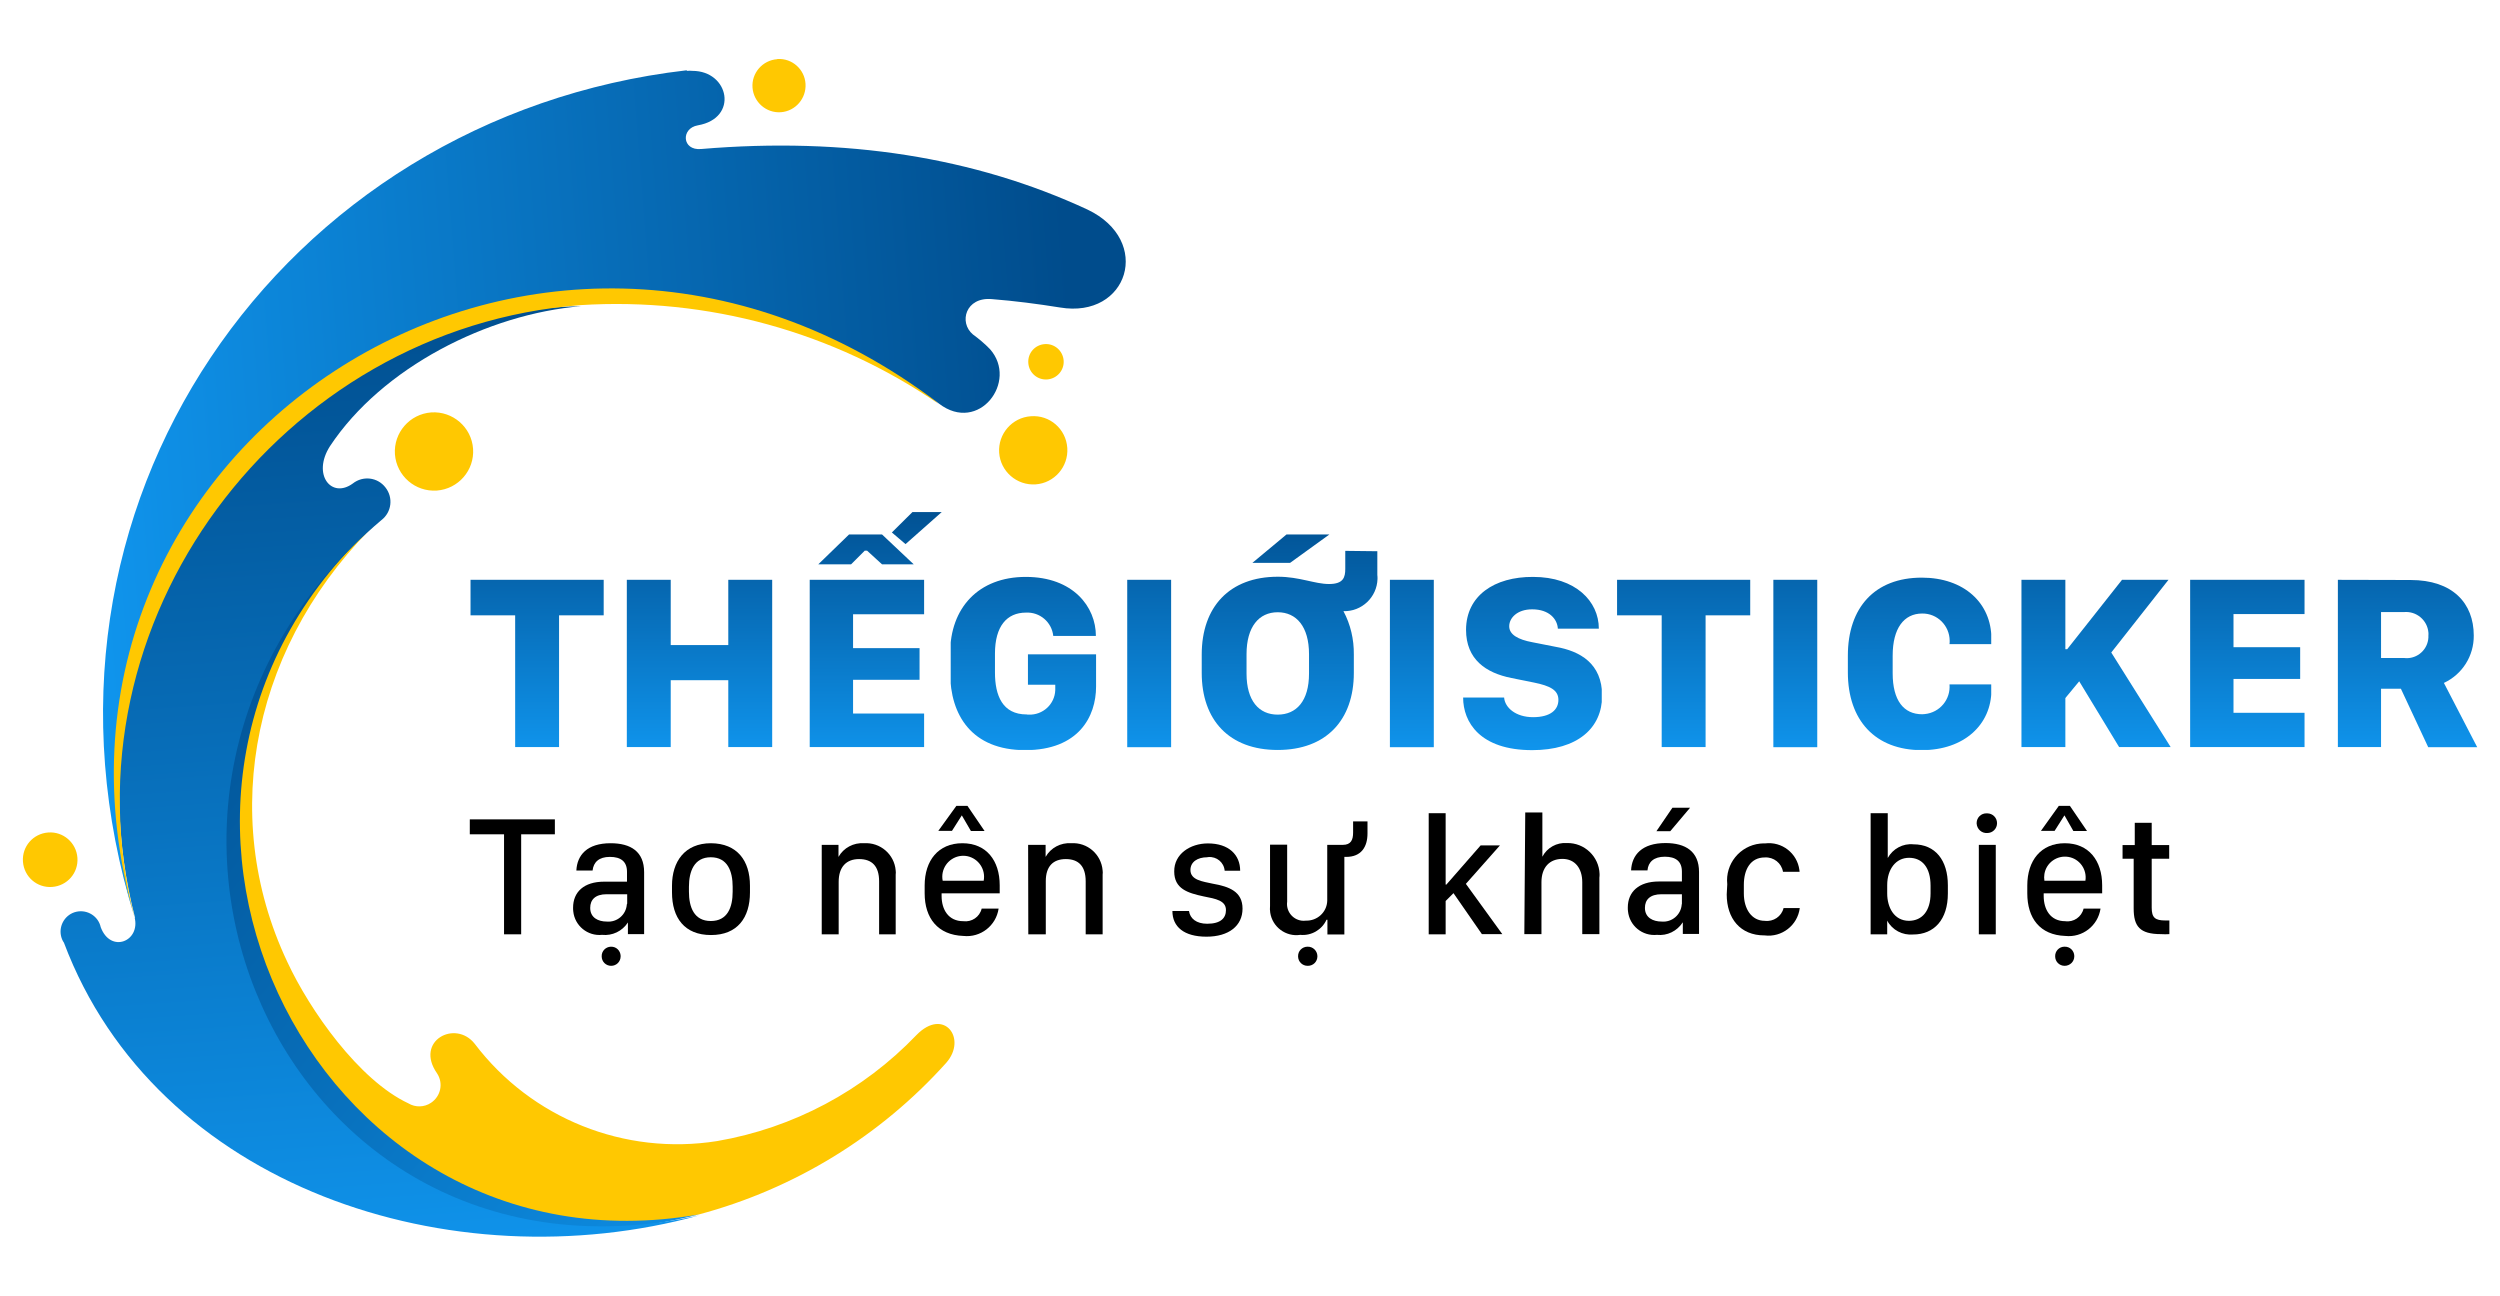 <?xml version="1.0" encoding="utf-8"?>
<!-- Generator: Adobe Illustrator 24.0.0, SVG Export Plug-In . SVG Version: 6.00 Build 0)  -->
<svg version="1.1" id="Layer_1" xmlns="http://www.w3.org/2000/svg" xmlns:xlink="http://www.w3.org/1999/xlink" x="0px" y="0px"
	 viewBox="0 0 1372.4 711.4" style="enable-background:new 0 0 1372.4 711.4;" xml:space="preserve">
<style type="text/css">
	.st0{clip-path:url(#SVGID_2_);}
	.st1{fill:url(#SVGID_3_);}
	.st2{clip-path:url(#SVGID_5_);}
	.st3{fill:url(#SVGID_6_);}
	.st4{clip-path:url(#SVGID_8_);}
	.st5{fill:url(#SVGID_9_);}
	.st6{clip-path:url(#SVGID_11_);}
	.st7{fill:url(#SVGID_12_);}
	.st8{clip-path:url(#SVGID_14_);}
	.st9{fill:url(#SVGID_15_);}
	.st10{clip-path:url(#SVGID_17_);}
	.st11{fill:url(#SVGID_18_);}
	.st12{clip-path:url(#SVGID_20_);}
	.st13{fill:url(#SVGID_21_);}
	.st14{clip-path:url(#SVGID_23_);}
	.st15{fill:url(#SVGID_24_);}
	.st16{clip-path:url(#SVGID_26_);}
	.st17{fill:url(#SVGID_27_);}
	.st18{clip-path:url(#SVGID_29_);}
	.st19{fill:url(#SVGID_30_);}
	.st20{clip-path:url(#SVGID_32_);}
	.st21{fill:url(#SVGID_33_);}
	.st22{clip-path:url(#SVGID_35_);}
	.st23{fill:url(#SVGID_36_);}
	.st24{clip-path:url(#SVGID_38_);}
	.st25{fill:url(#SVGID_39_);}
	.st26{clip-path:url(#SVGID_41_);}
	.st27{fill:url(#SVGID_42_);}
	.st28{fill-rule:evenodd;clip-rule:evenodd;fill:#FFC801;}
	.st29{clip-path:url(#SVGID_44_);}
	.st30{fill:url(#SVGID_45_);}
	.st31{clip-path:url(#SVGID_47_);}
	.st32{fill:url(#SVGID_48_);}
	.st33{clip-path:url(#SVGID_50_);}
	.st34{fill:url(#SVGID_51_);}
</style>
<title>logo</title>
<g>
	<g>
		<g>
			<defs>
				<polygon id="SVGID_1_" points="282.8,410.1 282.8,337.8 258.3,337.8 258.3,318.3 331.4,318.3 331.4,337.8 306.9,337.8 
					306.9,410.1 				"/>
			</defs>
			<clipPath id="SVGID_2_">
				<use xlink:href="#SVGID_1_"  style="overflow:visible;"/>
			</clipPath>
			<g class="st0">
				
					<linearGradient id="SVGID_3_" gradientUnits="userSpaceOnUse" x1="-2043.646" y1="-1207.486" x2="-2043.048" y2="-1207.486" gradientTransform="matrix(0 -254.63 -254.63 0 -307167.281 -519956.281)">
					<stop  offset="0" style="stop-color:#1097F0"/>
					<stop  offset="1" style="stop-color:#004C8C"/>
				</linearGradient>
				<rect x="258.3" y="318.3" class="st1" width="73.1" height="91.9"/>
			</g>
		</g>
	</g>
	<g>
		<g>
			<defs>
				<polygon id="SVGID_4_" points="399.8,410.1 399.8,373.4 368.2,373.4 368.2,410.1 344.1,410.1 344.1,318.3 368.2,318.3 
					368.2,354.1 399.8,354.1 399.8,318.3 423.9,318.3 423.9,410.1 				"/>
			</defs>
			<clipPath id="SVGID_5_">
				<use xlink:href="#SVGID_4_"  style="overflow:visible;"/>
			</clipPath>
			<g class="st2">
				
					<linearGradient id="SVGID_6_" gradientUnits="userSpaceOnUse" x1="-2043.646" y1="-1207.261" x2="-2043.048" y2="-1207.261" gradientTransform="matrix(0 -254.63 -254.63 0 -307020.938 -519956.281)">
					<stop  offset="0" style="stop-color:#1097F0"/>
					<stop  offset="1" style="stop-color:#004C8C"/>
				</linearGradient>
				<rect x="344.1" y="318.3" class="st3" width="79.8" height="91.9"/>
			</g>
		</g>
	</g>
	<g>
		<g>
			<defs>
				<path id="SVGID_7_" d="M507.3,410.1h-62.9v-91.8h62.9v18.9h-39v18.6h36.5v17.4h-36.5v18.5h39V410.1z M466.1,293.4h18.1
					l17.4,16.4h-17.4l-8.2-7.5h-1.3l-7.5,7.5h-18L466.1,293.4z M501.1,280.9h16.1l-20.1,17.8l-7.5-6.4L501.1,280.9z"/>
			</defs>
			<clipPath id="SVGID_8_">
				<use xlink:href="#SVGID_7_"  style="overflow:visible;"/>
			</clipPath>
			<g class="st4">
				
					<linearGradient id="SVGID_9_" gradientUnits="userSpaceOnUse" x1="-2043.66" y1="-1207.015" x2="-2043.062" y2="-1207.015" gradientTransform="matrix(0 -254.63 -254.63 0 -306861.469 -519955.719)">
					<stop  offset="0" style="stop-color:#1097F0"/>
					<stop  offset="1" style="stop-color:#004C8C"/>
				</linearGradient>
				<rect x="444.5" y="281.1" class="st5" width="72.7" height="129"/>
			</g>
		</g>
	</g>
	<g>
		<g>
			<defs>
				<path id="SVGID_10_" d="M521.6,358.5v10.8c0,23.3,11.9,42.5,41.2,42.5s38.9-18.4,38.9-34.9v-17.7h-37.4v16.7h15v3
					c-0.3,7.7-6.8,13.7-14.6,13.4c-0.4,0-0.7,0-1.1-0.1c-13.3,0-17.4-10.4-17.4-23v-10.4c0-15,6.5-22.5,17-22.5
					c7.6-0.4,14.2,5.2,15,12.8h23.4c0-16-12.5-32.4-38.5-32.4C537.1,316.7,521.6,333.8,521.6,358.5"/>
			</defs>
			<clipPath id="SVGID_11_">
				<use xlink:href="#SVGID_10_"  style="overflow:visible;"/>
			</clipPath>
			<g class="st6">
				
					<linearGradient id="SVGID_12_" gradientUnits="userSpaceOnUse" x1="-2043.644" y1="-1206.812" x2="-2043.046" y2="-1206.812" gradientTransform="matrix(0 -254.63 -254.63 0 -306728.594 -519956.344)">
					<stop  offset="0" style="stop-color:#1097F0"/>
					<stop  offset="1" style="stop-color:#004C8C"/>
				</linearGradient>
				<rect x="521.9" y="316.6" class="st7" width="80.1" height="95.1"/>
			</g>
		</g>
	</g>
	<g>
		<g>
			<defs>
				<rect id="SVGID_13_" x="618.8" y="318.3" width="24.1" height="91.9"/>
			</defs>
			<clipPath id="SVGID_14_">
				<use xlink:href="#SVGID_13_"  style="overflow:visible;"/>
			</clipPath>
			<g class="st8">
				
					<linearGradient id="SVGID_15_" gradientUnits="userSpaceOnUse" x1="-2043.646" y1="-1206.639" x2="-2043.048" y2="-1206.639" gradientTransform="matrix(0 -254.63 -254.63 0 -306615.781 -519956.281)">
					<stop  offset="0" style="stop-color:#1097F0"/>
					<stop  offset="1" style="stop-color:#004C8C"/>
				</linearGradient>
				<rect x="618.8" y="318.3" class="st9" width="24.1" height="91.9"/>
			</g>
		</g>
	</g>
	<g>
		<g>
			<defs>
				<path id="SVGID_16_" d="M684.3,369.8v-10.7c0-15,6.8-23,17.1-23s17.2,7.9,17.2,23v10.7c0,15-6.9,22.5-17.2,22.5
					S684.3,384.7,684.3,369.8 M738.5,302.4v9.9c0,4.6-1,8.3-8.9,8.3s-16.2-4-28.1-4c-26.6,0-41.8,16.6-41.8,42.7v10.1
					c0,25.8,15,42.3,41.7,42.3s41.8-16.5,41.8-42.3v-10.1c0.1-8.3-1.8-16.5-5.7-23.8l0,0c10,0.3,18.4-7.6,18.7-17.7
					c0-0.7,0-1.5-0.1-2.2v-13L738.5,302.4z M706.6,293.1L687.5,309h20.7l22-15.9H706.6z"/>
			</defs>
			<clipPath id="SVGID_17_">
				<use xlink:href="#SVGID_16_"  style="overflow:visible;"/>
			</clipPath>
			<g class="st10">
				
					<linearGradient id="SVGID_18_" gradientUnits="userSpaceOnUse" x1="-2043.672" y1="-1206.444" x2="-2043.074" y2="-1206.444" gradientTransform="matrix(0 -254.63 -254.63 0 -306488.875 -519955.281)">
					<stop  offset="0" style="stop-color:#1097F0"/>
					<stop  offset="1" style="stop-color:#004C8C"/>
				</linearGradient>
				<rect x="659.7" y="293.4" class="st11" width="96.6" height="118.4"/>
			</g>
		</g>
	</g>
	<g>
		<g>
			<defs>
				<rect id="SVGID_19_" x="763" y="318.3" width="24.1" height="91.9"/>
			</defs>
			<clipPath id="SVGID_20_">
				<use xlink:href="#SVGID_19_"  style="overflow:visible;"/>
			</clipPath>
			<g class="st12">
				
					<linearGradient id="SVGID_21_" gradientUnits="userSpaceOnUse" x1="-2043.646" y1="-1206.275" x2="-2043.048" y2="-1206.275" gradientTransform="matrix(0 -254.63 -254.63 0 -306378.781 -519956.281)">
					<stop  offset="0" style="stop-color:#1097F0"/>
					<stop  offset="1" style="stop-color:#004C8C"/>
				</linearGradient>
				<rect x="763" y="318.3" class="st13" width="24.1" height="91.9"/>
			</g>
		</g>
	</g>
	<g>
		<g>
			<defs>
				<path id="SVGID_22_" d="M804.8,345.7c0,16.3,10.9,23.7,24.9,26.5l12.4,2.5c8.8,1.8,13.4,4.1,13.4,9.5s-4.3,9.5-13.9,9.5
					c-9.6,0-15.5-5.3-15.9-10.8h-22.5c0,13.5,9.2,28.9,37.9,28.9c24.9,0,38.4-12.1,38.4-29.9s-12.3-24.5-25.4-26.8l-12.7-2.5
					c-8.2-1.5-12.9-4.3-12.9-8.8s4.3-9.3,12.6-9.3c9.4,0,13.8,5.4,14.1,10.6h22.5c0-15-12.8-28.4-36.1-28.4
					C820.3,316.6,804.9,327,804.8,345.7"/>
			</defs>
			<clipPath id="SVGID_23_">
				<use xlink:href="#SVGID_22_"  style="overflow:visible;"/>
			</clipPath>
			<g class="st14">
				
					<linearGradient id="SVGID_24_" gradientUnits="userSpaceOnUse" x1="-2043.64" y1="-1206.108" x2="-2043.042" y2="-1206.108" gradientTransform="matrix(0 -254.63 -254.63 0 -306270.25 -519956.531)">
					<stop  offset="0" style="stop-color:#1097F0"/>
					<stop  offset="1" style="stop-color:#004C8C"/>
				</linearGradient>
				<rect x="803" y="316.6" class="st15" width="76.3" height="95.2"/>
			</g>
		</g>
	</g>
	<g>
		<g>
			<defs>
				<polygon id="SVGID_25_" points="887.7,318.3 887.7,337.8 912.2,337.8 912.2,410.1 936.3,410.1 936.3,337.8 960.8,337.8 
					960.8,318.3 				"/>
			</defs>
			<clipPath id="SVGID_26_">
				<use xlink:href="#SVGID_25_"  style="overflow:visible;"/>
			</clipPath>
			<g class="st16">
				
					<linearGradient id="SVGID_27_" gradientUnits="userSpaceOnUse" x1="-2043.646" y1="-1205.899" x2="-2043.048" y2="-1205.899" gradientTransform="matrix(0 -254.63 -254.63 0 -306133.938 -519956.281)">
					<stop  offset="0" style="stop-color:#1097F0"/>
					<stop  offset="1" style="stop-color:#004C8C"/>
				</linearGradient>
				<rect x="887.7" y="318.3" class="st17" width="73.1" height="91.9"/>
			</g>
		</g>
	</g>
	<g>
		<g>
			<defs>
				<rect id="SVGID_28_" x="973.5" y="318.3" width="24.1" height="91.9"/>
			</defs>
			<clipPath id="SVGID_29_">
				<use xlink:href="#SVGID_28_"  style="overflow:visible;"/>
			</clipPath>
			<g class="st18">
				
					<linearGradient id="SVGID_30_" gradientUnits="userSpaceOnUse" x1="-2043.646" y1="-1205.745" x2="-2043.048" y2="-1205.745" gradientTransform="matrix(0 -254.63 -254.63 0 -306033.281 -519956.281)">
					<stop  offset="0" style="stop-color:#1097F0"/>
					<stop  offset="1" style="stop-color:#004C8C"/>
				</linearGradient>
				<rect x="973.5" y="318.3" class="st19" width="24.1" height="91.9"/>
			</g>
		</g>
	</g>
	<g>
		<g>
			<defs>
				<path id="SVGID_31_" d="M1014.4,359.4v9.7c0,26.3,15,42.7,40.6,42.7c23.3,0,38.2-14.1,38.2-33v-3.1h-23
					c0.7,8.2-5.3,15.5-13.6,16.3c-0.5,0-0.9,0.1-1.4,0.1c-10.1,0-16.2-7.5-16.2-22.5v-9.7c0-15,6.2-23.1,16.2-23.1
					c8.3-0.1,15,6.6,15.1,14.9c0,0.6,0,1.3-0.1,1.9h23v-3c0-19.5-15-33.5-38.2-33.5c-25.9,0-40.6,16.5-40.6,42.8"/>
			</defs>
			<clipPath id="SVGID_32_">
				<use xlink:href="#SVGID_31_"  style="overflow:visible;"/>
			</clipPath>
			<g class="st20">
				
					<linearGradient id="SVGID_33_" gradientUnits="userSpaceOnUse" x1="-2043.644" y1="-1205.572" x2="-2043.046" y2="-1205.572" gradientTransform="matrix(0 -254.63 -254.63 0 -305921.094 -519956.344)">
					<stop  offset="0" style="stop-color:#1097F0"/>
					<stop  offset="1" style="stop-color:#004C8C"/>
				</linearGradient>
				<rect x="1014.4" y="316.6" class="st21" width="78.7" height="95.1"/>
			</g>
		</g>
	</g>
	<g>
		<g>
			<defs>
				<polygon id="SVGID_34_" points="1164.9,318.3 1134.8,356.4 1133.8,356.4 1133.8,318.3 1109.7,318.3 1109.7,410.1 1133.8,410.1 
					1133.8,383.2 1141.4,374 1163.3,410.1 1191.6,410.1 1159,358.2 1190.4,318.3 				"/>
			</defs>
			<clipPath id="SVGID_35_">
				<use xlink:href="#SVGID_34_"  style="overflow:visible;"/>
			</clipPath>
			<g class="st22">
				
					<linearGradient id="SVGID_36_" gradientUnits="userSpaceOnUse" x1="-2043.646" y1="-1205.329" x2="-2043.048" y2="-1205.329" gradientTransform="matrix(0 -254.63 -254.63 0 -305762.281 -519956.281)">
					<stop  offset="0" style="stop-color:#1097F0"/>
					<stop  offset="1" style="stop-color:#004C8C"/>
				</linearGradient>
				<rect x="1109.7" y="318.3" class="st23" width="81.9" height="91.9"/>
			</g>
		</g>
	</g>
	<g>
		<g>
			<defs>
				<polygon id="SVGID_37_" points="1202.3,318.3 1202.3,410.1 1265.1,410.1 1265.1,391.3 1226.1,391.3 1226.1,372.7 1262.7,372.7 
					1262.7,355.3 1226.1,355.3 1226.1,337.1 1265.1,337.1 1265.1,318.3 				"/>
			</defs>
			<clipPath id="SVGID_38_">
				<use xlink:href="#SVGID_37_"  style="overflow:visible;"/>
			</clipPath>
			<g class="st24">
				
					<linearGradient id="SVGID_39_" gradientUnits="userSpaceOnUse" x1="-2043.646" y1="-1205.119" x2="-2043.048" y2="-1205.119" gradientTransform="matrix(0 -254.63 -254.63 0 -305625.781 -519956.281)">
					<stop  offset="0" style="stop-color:#1097F0"/>
					<stop  offset="1" style="stop-color:#004C8C"/>
				</linearGradient>
				<rect x="1202.3" y="318.3" class="st25" width="62.9" height="91.9"/>
			</g>
		</g>
	</g>
	<g>
		<g>
			<defs>
				<path id="SVGID_40_" d="M1307.1,336h12.6c6.8-0.6,12.8,4.4,13.4,11.2c0,0.5,0.1,1.1,0,1.6c0.3,6.6-4.8,12.2-11.4,12.5
					c-0.7,0-1.4,0-2.1-0.1h-12.5V336z M1283.4,318.3v91.8h23.7v-32h10.9l15,32.1h26.9l-18.3-35.3c10.1-4.7,16.5-14.8,16.4-26
					c0-17.8-11.6-30.5-34.7-30.5L1283.4,318.3z"/>
			</defs>
			<clipPath id="SVGID_41_">
				<use xlink:href="#SVGID_40_"  style="overflow:visible;"/>
			</clipPath>
			<g class="st26">
				
					<linearGradient id="SVGID_42_" gradientUnits="userSpaceOnUse" x1="-2043.646" y1="-1204.898" x2="-2043.048" y2="-1204.898" gradientTransform="matrix(0 -254.63 -254.63 0 -305481.438 -519956.281)">
					<stop  offset="0" style="stop-color:#1097F0"/>
					<stop  offset="1" style="stop-color:#004C8C"/>
				</linearGradient>
				<rect x="1283.4" y="318.3" class="st27" width="76.5" height="91.9"/>
			</g>
		</g>
	</g>
	<path d="M276.7,512.9V458h-18.8v-8.2h46.7v8.2h-18.5v54.9H276.7z"/>
	<path d="M330.5,513.2c-7.9,0.8-15-5-15.8-12.9c-0.1-0.7-0.1-1.4-0.1-2c0-8.6,5.9-14.3,17.1-14.3h12.5v-5.4c0-5.7-3.4-8.2-9.4-8.2
		s-9,2.9-9.5,7.5h-8.9c0.4-8.5,5.9-15,18.8-15c11.1,0,18.4,4.6,18.4,15.9v34h-8.9v-6.4l0,0C341.6,511.2,336.1,513.8,330.5,513.2z
		 M344.3,496v-5.1H333c-6.2,0-9,3-9,7.5c0,5.4,4.4,7.5,9.1,7.5c5.6,0.5,10.6-3.7,11-9.4C344.2,496.3,344.3,496.1,344.3,496z
		 M335.4,519.7c2.9-0.1,5.2,2.2,5.3,5c0,0.1,0,0.2,0,0.3c0,2.9-2.3,5.2-5.2,5.2c-2.9,0-5.2-2.3-5.2-5.2c-0.1-2.9,2.2-5.2,5-5.3
		C335.2,519.7,335.3,519.7,335.4,519.7z"/>
	<path d="M411.7,486.2v3.7c0,13.9-6.9,23.4-21.4,23.4s-21.4-9.4-21.4-23.4v-3.7c0-13.2,7-23.3,21.4-23.3
		C404.7,463,411.7,472.5,411.7,486.2z M378.2,486.8v2.7c0,8.5,2.8,16.1,12,16.1s12-7.5,12-16.1v-2.7c0-8.5-2.8-16.2-12-16.2
		C381.1,470.6,378.2,478.3,378.2,486.8z"/>
	<path d="M451.1,463.8h9.2v6.6l0,0c2.8-5,8.3-7.9,14-7.5c8.9-0.6,16.7,6.1,17.4,15c0.1,0.7,0.1,1.4,0,2.2v32.8h-9.1v-29.1
		c0-8.4-4-12.2-11-12.2s-11.2,4.3-11.2,12.5v28.8h-9.3V463.8z"/>
	<path d="M507.6,490.4v-4.3c0-13.7,7.5-23.2,20.7-23.2s20.5,9.5,20.5,23.1v4.4h-31.9v1.4c0,7.5,3.7,13.9,11.9,13.9
		c4.6,0.6,9-2.3,10.1-6.9h9.3c-1.4,9.4-9.9,16-19.3,15C514.8,513.3,507.6,504,507.6,490.4z M525,442.4h6.1l9.4,13.8H533l-5-8.6l0,0
		l-5.4,8.5h-7.5L525,442.4z M540,483.5L540,483.5c1.2-6.2-2.8-12.2-9-13.5c-6.2-1.2-12.2,2.8-13.5,9c-0.3,1.5-0.3,3,0,4.5l0,0H540z"
		/>
	<path d="M564.4,463.8h9.6v6.6l0,0c2.8-5,8.3-7.9,14-7.5c8.9-0.6,16.6,6.1,17.3,15c0.1,0.7,0.1,1.5,0,2.2v32.8H596v-29.1
		c0-8.4-4-12.2-10.9-12.2s-11,3.9-11,12.1v29.2h-9.6L564.4,463.8L564.4,463.8z"/>
	<path d="M663.1,463c11.5,0,17.7,6.3,17.7,15h-8.5c-0.4-4.6-4.4-7.9-9-7.5c-0.2,0-0.3,0-0.5,0.1c-5.5,0-9.3,2.6-9.3,7
		c0,5.6,6.8,6.3,12.2,7.5c9.1,1.6,16.4,4.3,16.4,13.7s-7.5,15.4-19.8,15.4s-18.7-5.4-18.7-14.1h9.1c0.6,4.1,4,7,10,7
		c7.5,0,10.3-3.2,10.3-7.5c0-5.2-5.5-6.2-12.2-7.5c-8.9-1.9-16.2-4.2-16.2-13.7C644.5,468.8,653.4,463,663.1,463z"/>
	<path d="M713.8,513.2c-7.9,1.2-15.3-4.3-16.5-12.2c-0.2-1.2-0.2-2.5-0.1-3.7v-33.6h9.4V495c-0.7,5,2.8,9.7,7.9,10.4
		c0.8,0.1,1.5,0.1,2.3,0c6.3,0.2,11.6-4.6,11.8-10.9c0-0.1,0-0.2,0-0.2v-30.5h8.5c4.6,0,5.7-2.8,5.7-6.8v-6.1h7.9v6.6
		c0,7.5-3.5,12.9-11.7,12.9h-1V513h-9.3v-8.1h-0.5C725.7,510.4,719.9,513.8,713.8,513.2z M717.8,519.7c2.9-0.1,5.3,2.2,5.4,5.1
		c0,0.1,0,0.2,0,0.2c0,2.9-2.3,5.2-5.2,5.2c-0.1,0-0.2,0-0.2,0c-2.8,0-5.1-2.2-5.2-5c0-0.1,0-0.1,0-0.2c-0.1-2.9,2.2-5.2,5-5.3
		C717.7,519.7,717.8,519.7,717.8,519.7z"/>
	<path d="M793.6,512.9h-9.3v-66.5h9.3v39.2h0.4l18.8-21.5h10.6l-18.7,21.1l20,27.6h-11.2l-15.6-22.5l-4.3,4.3V512.9z"/>
	<path d="M837.3,446h9.4v24.3l0,0c2.6-5,7.9-7.9,13.5-7.5c9.6-0.2,17.6,7.4,17.9,17c0,0.7,0,1.4-0.1,2v31h-9.4v-28.5
		c0-7.5-3.9-12.8-10.9-12.8s-11.5,4.6-11.5,12.8v28.5h-9.4L837.3,446z"/>
	<path d="M909.6,513.2c-8,0.8-15.1-5-15.9-13c-0.1-0.6-0.1-1.3-0.1-2c0-8.6,6-14.3,17.1-14.3h12.6v-5.4c0-5.7-3.4-8.2-9.4-8.2
		s-9.1,2.9-9.5,7.5h-9c0.4-8.5,6-15,18.9-15c11,0,18.4,4.6,18.4,15.9v34h-8.9v-6.4l0,0C920.6,511.2,915.2,513.8,909.6,513.2z
		 M923.3,496v-5.1h-11.2c-6.3,0-9.1,3-9.1,7.5c0,5.4,4.5,7.5,9.2,7.5c5.6,0.5,10.6-3.7,11-9.4C923.3,496.3,923.3,496.1,923.3,496z
		 M909.3,456.3l8.8-12.9h9.7l-10.9,12.9H909.3z"/>
	<path d="M948.2,485.4c-1.2-11.1,6.9-21.1,18-22.3c0.9-0.1,1.8-0.1,2.7-0.1c9.3-1.2,17.7,5.4,18.9,14.6c0,0.3,0.1,0.7,0.1,1h-9.1
		c-0.8-4.8-5.1-8.2-10-7.9c-7.9,0-11.5,6.7-11.5,15v4.8c0,8.4,4.2,15,11.5,15c4.7,0.6,9.2-2.4,10.3-7h8.9c-1.2,9.5-9.9,16.2-19.3,15
		c0,0,0,0-0.1,0c-13.3,0-20.7-9.3-20.7-22.5L948.2,485.4z"/>
	<path d="M1036,505.4L1036,505.4v7.5h-9.1v-66.5h9.4V471l0,0c2.8-5.1,8.4-8.1,14.1-7.5c12.1,0,18.9,8.8,18.9,22.5v4.5
		c0,14.3-7.5,22.5-19.1,22.5C1044.4,513.5,1038.8,510.6,1036,505.4z M1059.8,490.4v-4.2c0-9.9-4.5-15.3-11.8-15.3s-12,6.3-12,15v4.6
		c0,7.5,3.7,15,12,15C1055.1,505.4,1059.8,500.2,1059.8,490.4L1059.8,490.4z"/>
	<path d="M1090.9,446.5c3,0,5.4,2.4,5.4,5.4s-2.4,5.4-5.4,5.4c-3,0.2-5.6-2.1-5.8-5.2c0-0.1,0-0.2,0-0.3c0-3,2.5-5.4,5.5-5.3
		C1090.7,446.5,1090.8,446.5,1090.9,446.5z M1086.3,463.8h9.3v49.1h-9.3V463.8z"/>
	<path d="M1112.9,490.4v-4.3c0-13.7,7.5-23.2,20.6-23.2s20.5,9.5,20.5,23.1v4.4h-32.1v1.4c0,7.5,3.7,13.9,11.8,13.9
		c4.6,0.7,9-2.3,10.1-6.9h9.3c-1.4,9.4-9.9,16-19.3,15C1119.8,513.3,1112.9,504,1112.9,490.4z M1130.2,442.4h6.1l9.4,13.8h-7.5
		l-4.9-8.6l0,0l-5.4,8.5h-7.5L1130.2,442.4z M1144.8,483.5L1144.8,483.5c1-6.2-3.2-12.1-9.4-13.1c-6.2-1-12.1,3.2-13.1,9.4
		c-0.2,1.2-0.2,2.5,0,3.7l0,0H1144.8z M1133.4,519.7c2.9-0.1,5.2,2.2,5.3,5c0,0.1,0,0.2,0,0.3c0,2.9-2.4,5.2-5.3,5.2
		s-5.2-2.3-5.2-5.2c-0.1-2.8,2.1-5.2,4.9-5.3H1133.4z"/>
	<path d="M1172,451.7h9.2v12.2h9.6v7.5h-9.6v26.9c0,5.5,1.9,7,7.5,7h2.2v7.5c-1.5,0.1-3,0.1-4.6,0c-11.7,0-15-4.3-15-14.1v-27.3
		h-6.1v-7.5h6.7v-12.2H1172z"/>
	<path class="st28" d="M209.1,285C37,427.8,140.1,715.3,383.6,666.7c52.4-14,99.6-42.9,135.8-83.2c11.8-13.3-1.2-30.8-16.3-15.3
		c-29.3,30.6-67.6,51-109.4,58.2c-50.8,8.1-102-12.4-133.1-53.4c-10.6-13.5-33.1-1.6-20.7,16.2c3.6,5.4,2.1,12.6-3.3,16.2
		c-3.7,2.5-8.6,2.6-12.4,0.3C197,593,170,554.5,157.7,528c-38.4-81.3-18.6-176.9,51.4-243.2"/>
	<g>
		<g>
			<defs>
				<path id="SVGID_43_" d="M128.6,587.7c29.9,41.6,120.1,113.1,255,79C168.4,704.1,41,432.5,209.1,285
					C91.6,365.2,65.7,502,128.6,588"/>
			</defs>
			<clipPath id="SVGID_44_">
				<use xlink:href="#SVGID_43_"  style="overflow:visible;"/>
			</clipPath>
			<g class="st29">
				
					<linearGradient id="SVGID_45_" gradientUnits="userSpaceOnUse" x1="-2037.523" y1="-1200.599" x2="-2036.925" y2="-1200.599" gradientTransform="matrix(-670.281 -550.771 -550.771 670.281 -2026518 -316779.281)">
					<stop  offset="0" style="stop-color:#1097F0"/>
					<stop  offset="1" style="stop-color:#004C8C"/>
				</linearGradient>
				<polygon class="st30" points="-164.9,535.6 179.1,117 589.4,454.2 245.5,872.7 				"/>
			</g>
		</g>
	</g>
	<g>
		<g>
			<defs>
				<path id="SVGID_46_" d="M73.9,503.6c3.3,13.2-13.2,19.9-18.6,5.4c-1.3-6-7.3-9.8-13.3-8.5s-9.8,7.3-8.5,13.3
					c0.3,1.3,0.8,2.6,1.6,3.7c50.5,134.2,212.7,187.1,348.8,149.7C153.7,717.9,31.3,435.9,209.4,285.5c5.6-4.3,6.6-12.3,2.2-17.9
					c-4.3-5.6-12.3-6.6-17.9-2.2l0,0c-11.7,8.6-22.5-4.8-12.6-20.4c28.7-43.4,86.9-72.7,137.9-76.9C153.6,170.3,30.9,337,74.2,504.1
					"/>
			</defs>
			<clipPath id="SVGID_47_">
				<use xlink:href="#SVGID_46_"  style="overflow:visible;"/>
			</clipPath>
			<g class="st31">
				
					<linearGradient id="SVGID_48_" gradientUnits="userSpaceOnUse" x1="-2037.426" y1="-1203.15" x2="-2036.752" y2="-1203.15" gradientTransform="matrix(-60.776 -852.035 -852.035 60.776 -1148726.25 -1662114)">
					<stop  offset="0" style="stop-color:#1097F0"/>
					<stop  offset="1" style="stop-color:#004C8C"/>
				</linearGradient>
				<polygon class="st32" points="-10.1,170.3 381.8,142.4 422.6,715 30.8,742.9 				"/>
			</g>
		</g>
	</g>
	<path class="st28" d="M73.9,503.6C32.5,341.3,154.2,180,318.7,167.5c69.7-4.4,138.8,14.6,196.4,54.1
		C282.1-3.2-17.2,193.8,73.9,503.6"/>
	<g>
		<g>
			<defs>
				<path id="SVGID_49_" d="M376.8,38.6c-222.3,25.8-373,239.5-302.9,465C1,249.1,292.5,52.2,515.5,221.6
					c21.8,16.7,43.6-12.2,28-29.9c-2.9-3-6.1-5.7-9.4-8.1c-7.9-6.6-4-20.7,10.4-19.4c12.6,1,24.9,2.6,37.4,4.6
					c37.4,6.3,51.1-36.7,15-53.8c-61.9-28.7-132.5-39.9-212-33.2c-10.6,1-11.2-11.4-1.8-13c22.5-3.9,17.2-29.9-3-29.9
					c-0.9-0.1-1.9-0.1-2.8,0"/>
			</defs>
			<clipPath id="SVGID_50_">
				<use xlink:href="#SVGID_49_"  style="overflow:visible;"/>
			</clipPath>
			<g class="st33">
				
					<linearGradient id="SVGID_51_" gradientUnits="userSpaceOnUse" x1="-2033.218" y1="-1204.101" x2="-2032.619" y2="-1204.101" gradientTransform="matrix(947.393 -67.578 -67.578 -947.393 1844902.75 -1277864.5)">
					<stop  offset="0" style="stop-color:#1097F0"/>
					<stop  offset="1" style="stop-color:#004C8C"/>
				</linearGradient>
				<polygon class="st34" points="-32,40.8 629.6,-6.4 665.8,501.2 4.2,548.4 				"/>
			</g>
		</g>
	</g>
	<path class="st28" d="M426.6,32.5c-8,0.6-14.1,7.6-13.5,15.6s7.6,14.1,15.6,13.5s14-7.6,13.5-15.6s-7.4-14.1-15.4-13.6
		C426.7,32.5,426.7,32.5,426.6,32.5"/>
	<path class="st28" d="M573.5,188.9c-5.4,0.4-9.4,5-9,10.4s5,9.4,10.4,9c5.3-0.4,9.4-5,9-10.4C583.5,192.6,578.9,188.5,573.5,188.9
		L573.5,188.9"/>
	<path class="st28" d="M565.9,228.5c-10.3,0.7-18.1,9.7-17.4,20c0.7,10.3,9.7,18.1,20,17.4l0,0c10.3-0.7,18.1-9.7,17.4-20
		C585.2,235.5,576.3,227.7,565.9,228.5"/>
	<path class="st28" d="M236.7,226.4c-11.8,0.9-20.7,11.1-19.9,23c0.9,11.8,11.1,20.7,23,19.9c11.8-0.9,20.7-11.1,19.9-22.9
		C258.9,234.6,248.6,225.6,236.7,226.4C236.8,226.4,236.8,226.4,236.7,226.4"/>
	<path class="st28" d="M26.5,457c-8.3,0.6-14.5,7.7-13.9,16s7.7,14.5,16,13.9s14.5-7.7,13.9-16S34.7,456.4,26.5,457"/>
</g>
</svg>

